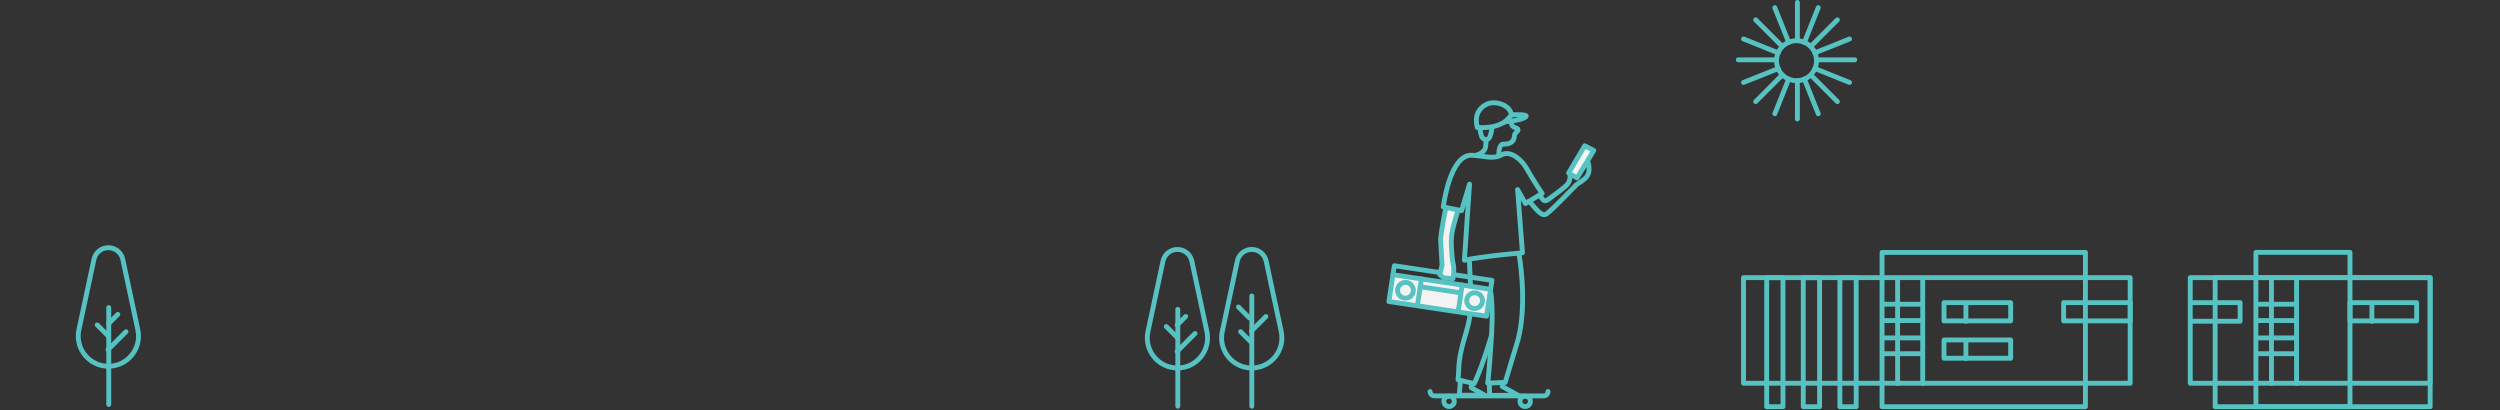 <?xml version="1.0" encoding="UTF-8"?>
<svg width="1024px" height="168px" viewBox="0 0 1024 168" version="1.1" xmlns="http://www.w3.org/2000/svg" xmlns:xlink="http://www.w3.org/1999/xlink">
    <rect x="0" y="0" width="1024" height="168" fill="#333333" stroke="none"/>
    <!-- Generator: sketchtool 53.2 (72643) - https://sketchapp.com -->
    <title>68FFCBA4-6EFE-4EF8-BDFA-68787D98360D</title>
    <desc>Created with sketchtool.</desc>
    <g id="Sprint-4-—-Clean-Member-Profile" stroke="none" stroke-width="1" fill="none" fill-rule="evenodd">
        <g id="Member-profile-—-Tablet-Open-Bullet" transform="translate(0, -277)">
            <g id="illustration-default-member-profile" transform="translate(0, 278)">
                <g id="skater" transform="translate(568.892, 40.609)">
                    <polyline id="Stroke-2" stroke="#56C2C1" stroke-width="2" stroke-linecap="round" stroke-linejoin="round" points="41.161 115.892 41.25 120.361 52.865 120.266 46.417 116.687 46.625 115.032"></polyline>
                    <path d="M45.016,21.853 C45.016,21.853 44.892,17.374 46.891,17.441 C49.047,17.512 51.273,16.78 51.385,14.246 C51.428,13.252 51.95,12.776 51.95,12.776 C51.95,12.776 54.014,11.372 52.038,10.788 C49.593,10.065 50.276,8.242 50.276,8.242" id="Stroke-4" stroke="#56C2C1" stroke-width="2" stroke-linecap="round" stroke-linejoin="round"></path>
                    <path d="M40.537,115.29 C42.737,90.862 42.533,84.906 41.759,78.22" id="Stroke-6" stroke="#56C2C1" stroke-width="2" stroke-linecap="round" stroke-linejoin="round"></path>
                    <path d="M53.244,62.174 C53.244,62.174 56.877,81.654 52.979,97.265 C48.58,111.852 47.623,115.046 47.623,115.046 L40.537,115.289" id="Stroke-8" stroke="#56C2C1" stroke-width="2" stroke-linecap="round" stroke-linejoin="round"></path>
                    <polyline id="Stroke-12" stroke="#56C2C1" stroke-width="2" stroke-linecap="round" stroke-linejoin="round" points="29.298 114.202 28.809 120.28 39.316 120.28 33.711 117.173 33.919 115.518"></polyline>
                    <path d="M41.976,95.965 C37.578,110.552 34.917,115.533 34.917,115.533 L28.32,113.959 L28.565,110.555 C28.768,99.299 33.207,93.78 33.452,84.298 C33.625,77.57 33.207,70.197 32.963,64.849" id="Stroke-14" stroke="#56C2C1" stroke-width="2" stroke-linecap="round" stroke-linejoin="round"></path>
                    <path d="M26.785,122.784 C26.785,123.958 25.828,124.911 24.647,124.911 C23.466,124.911 22.509,123.958 22.509,122.784 C22.509,121.609 23.466,120.656 24.647,120.656 C25.828,120.656 26.785,121.609 26.785,122.784 Z" id="Stroke-16" stroke="#56C2C1" stroke-width="2" stroke-linecap="round" stroke-linejoin="round"></path>
                    <path d="M57.959,122.784 C57.959,123.958 57.002,124.911 55.821,124.911 C54.64,124.911 53.683,123.958 53.683,122.784 C53.683,121.609 54.64,120.656 55.821,120.656 C57.002,120.656 57.959,121.609 57.959,122.784 Z" id="Stroke-18" stroke="#56C2C1" stroke-width="2" stroke-linecap="round" stroke-linejoin="round"></path>
                    <path d="M35.57,21.979 C35.57,21.979 37.363,21.628 38.828,20.237 C38.828,20.237 39.622,19.201 39.622,18.499 C39.622,17.796 39.887,15.603 39.887,15.603" id="Stroke-20" stroke="#56C2C1" stroke-width="2" stroke-linecap="round" stroke-linejoin="round"></path>
                    <polygon id="Fill-22" fill="#F3F3F3" points="39.989 87.9 5.00099138e-05 81.9 1.667 70.902 41.656 76.901"></polygon>
                    <polygon id="Stroke-24" stroke="#56C2C1" stroke-width="2" stroke-linecap="round" stroke-linejoin="round" points="39.989 87.9 5.00099138e-05 81.9 1.667 70.902 41.656 76.901"></polygon>
                    <polyline id="Stroke-26" stroke="#56C2C1" stroke-width="2" stroke-linecap="round" stroke-linejoin="round" points="1.711 70.612 2.222 67.235 42.211 73.235 41.7 76.613"></polyline>
                    <path d="M9.988,77.774 C9.721,79.532 8.072,80.743 6.305,80.478 C4.538,80.212 3.321,78.572 3.588,76.814 C3.854,75.056 5.503,73.845 7.27,74.11 C9.037,74.375 10.254,76.016 9.988,77.774 Z" id="Stroke-28" stroke="#56C2C1" stroke-width="2" stroke-linecap="round" stroke-linejoin="round"></path>
                    <path d="M38.31,82.024 C38.044,83.782 36.395,84.993 34.628,84.728 C32.861,84.462 31.644,82.822 31.911,81.063 C32.177,79.305 33.826,78.095 35.593,78.36 C37.36,78.625 38.577,80.266 38.31,82.024 Z" id="Stroke-30" stroke="#56C2C1" stroke-width="2" stroke-linecap="round" stroke-linejoin="round"></path>
                    <path d="M13.333,72.652 L11.71,83.361" id="Stroke-32" stroke="#56C2C1" stroke-width="2" stroke-linecap="round" stroke-linejoin="round"></path>
                    <path d="M30.02,75.156 L28.397,85.864" id="Stroke-34" stroke="#56C2C1" stroke-width="2" stroke-linecap="round" stroke-linejoin="round"></path>
                    <path d="M13.187,75.886 L29.246,78.296" id="Stroke-36" stroke="#56C2C1" stroke-width="2" stroke-linecap="round" stroke-linejoin="round"></path>
                    <path d="M23.33,43.499 C23.33,43.499 21.593,51.763 21.168,56.419 L21.779,66.976 L20.858,70.924 L22.476,72.212 L26.25,72.534 C26.25,72.534 26.92,68.987 26.358,66.632 C25.81,64.334 25.225,57.325 25.819,53.926 C26.549,49.747 28.376,44.477 28.376,44.477" id="Fill-38" fill="#F3F3F3"></path>
                    <path d="M23.33,43.499 C23.33,43.499 21.593,51.763 21.168,56.419 L21.779,66.976 L20.858,70.924 L22.476,72.212 L26.25,72.534 C26.25,72.534 26.92,68.987 26.358,66.632 C25.81,64.334 25.225,57.325 25.819,53.926 C26.549,49.747 28.376,44.477 28.376,44.477" id="Stroke-40" stroke="#56C2C1" stroke-width="2" stroke-linecap="round" stroke-linejoin="round"></path>
                    <path d="M57.414,40.842 C59.425,42.714 62.405,47.57 64.545,46.022 C67.385,43.967 75.948,34.852 76.772,34.119 C77.597,33.388 80.477,31.91 81.342,30.277 C81.975,29.081 81.994,28.331 81.969,27.21 C81.93,25.499 81.435,24.58 81.435,24.58 L76.64,30.363 L74.437,28.755 C74.437,28.755 74.198,31.418 74.072,31.921 C73.945,32.425 73.666,33.241 72.908,34.123 C72.149,35.004 67.805,38.275 65.493,39.947 C63.3,41.533 63.35,40.191 61.614,38.299" id="Stroke-42" stroke="#56C2C1" stroke-width="2" stroke-linecap="round" stroke-linejoin="round"></path>
                    <polygon id="Fill-44" fill="#F3F3F3" points="80.202 18.084 83.922 20.032 77.082 31.269 73.604 29.289"></polygon>
                    <polygon id="Stroke-46" stroke="#56C2C1" stroke-width="2" stroke-linecap="round" stroke-linejoin="round" points="80.202 18.084 83.922 20.032 77.082 31.269 73.604 29.289"></polygon>
                    <path d="M30.922,64.967 C38.864,63.265 54.71,61.931 54.71,61.931 L52.712,36.034 L55.932,41.753 L62.774,37.619 C62.774,37.619 59.109,32.271 56.421,27.408 C54.283,23.54 49.579,19.872 46.158,21.817 C42.653,23.809 38.638,22.147 33.941,21.978 C24.897,21.655 22.272,43.155 22.272,43.155 L29.771,44.668 L33.033,33.803 L30.922,64.967 Z" id="Stroke-48" stroke="#56C2C1" stroke-width="2" stroke-linecap="round" stroke-linejoin="round"></path>
                    <path d="M42.269,10.6 C42.269,10.6 41.916,13.145 41.299,14.549 C40.727,15.848 39.27,15.514 39.27,15.514 C39.27,15.514 38.741,15.339 38.211,14.725 C37.682,14.111 37.188,10.647 37.188,10.647" id="Stroke-50" stroke="#56C2C1" stroke-width="2" stroke-linecap="round" stroke-linejoin="round"></path>
                    <path d="M65.185,118.757 C65.185,119.746 64.379,120.549 63.384,120.549 L61.43,120.549 L57.133,120.549 L18.668,120.549 C17.674,120.549 16.868,119.746 16.868,118.757" id="Stroke-52" stroke="#56C2C1" stroke-width="2" stroke-linecap="round" stroke-linejoin="round"></path>
                    <path d="M47.688,8.253 C45.853,9.072 45.301,9.5 44.017,9.89 C40.439,10.98 36.228,10.635 36.228,10.635 C34.814,5.174 37.415,2.56 39.619,1.311 C42.935,-0.568 48.506,0.963 49.888,4.313 L50.223,5.406 C50.223,5.406 57.899,4.987 55.953,6.365 C54.007,7.744 47.688,8.253 47.688,8.253" id="Stroke-54" stroke="#56C2C1" stroke-width="2" stroke-linecap="round" stroke-linejoin="round"></path>
                    <path d="M50.298,5.4 C50.298,5.4 48.611,7.49 47.347,8.371" id="Stroke-56" stroke="#56C2C1" stroke-width="2" stroke-linecap="round" stroke-linejoin="round"></path>
                </g>
                <g id="Group-35" transform="translate(714.142, 101.88)" stroke="#56C2C1" stroke-linecap="round" stroke-linejoin="round" stroke-width="2">
                    <g id="Group-6" transform="translate(182.985, 0.497)">
                        <polygon id="Stroke-1" points="10.196 63.203 98.269 63.203 98.269 10.346 10.196 10.346"></polygon>
                        <polygon id="Stroke-3" points="0 53.6 98.269 53.6 98.269 10.346 0 10.346"></polygon>
                        <polygon id="Stroke-4" points="26.889 63.186 65.428 63.186 65.428 1.91846539e-13 26.889 1.91846539e-13"></polygon>
                        <path d="M33.262,11.118 L33.262,53.683" id="Stroke-6"></path>
                        <path d="M74.402,21.131 L74.402,28.221" id="Stroke-7"></path>
                        <path d="M43.547,11.118 L43.547,53.683" id="Stroke-8"></path>
                        <path d="M27.065,21.236 L43.314,21.236" id="Stroke-9"></path>
                        <path d="M27.065,27.936 L43.314,27.936" id="Stroke-10"></path>
                        <path d="M27.065,35.03 L43.314,35.03" id="Stroke-11"></path>
                        <path d="M27.065,41.491 L43.314,41.491" id="Stroke-12"></path>
                        <polygon id="Stroke-13" points="65.436 28.065 92.731 28.065 92.731 20.577 65.436 20.577"></polygon>
                        <polyline id="Stroke-14" points="1.64845915e-12 20.577 20.417 20.577 20.417 28.193 1.64845915e-12 28.193"></polyline>
                    </g>
                    <g id="building-2" transform="translate(0, 0.516)">
                        <polygon id="Stroke-15" points="1.23634436e-12 53.581 158.38 53.581 158.38 10.327 1.23634436e-12 10.327"></polygon>
                        <polygon id="Stroke-17" points="56.746 63.186 140.044 63.186 140.044 -2.55795385e-13 56.746 -2.55795385e-13"></polygon>
                        <path d="M63.119,11.099 L63.119,53.663" id="Stroke-19"></path>
                        <path d="M91.095,21.112 L91.095,28.201" id="Stroke-20"></path>
                        <path d="M73.404,11.099 L73.404,53.663" id="Stroke-21"></path>
                        <path d="M56.921,21.216 L73.171,21.216" id="Stroke-22"></path>
                        <path d="M56.921,27.916 L73.171,27.916" id="Stroke-23"></path>
                        <path d="M56.921,35.01 L73.171,35.01" id="Stroke-24"></path>
                        <path d="M56.921,41.472 L73.171,41.472" id="Stroke-25"></path>
                        <polygon id="Stroke-26" points="82.129 28.046 109.424 28.046 109.424 20.558 82.129 20.558"></polygon>
                        <path d="M91.095,36.412 L91.095,43.502" id="Stroke-27"></path>
                        <polygon id="Stroke-28" points="82.129 43.346 109.424 43.346 109.424 35.858 82.129 35.858"></polygon>
                        <polygon id="Stroke-29" points="131.126 28.046 158.421 28.046 158.421 20.558 131.126 20.558"></polygon>
                        <polygon id="Stroke-30" points="9.491 63.186 16.172 63.186 16.172 10.339 9.491 10.339"></polygon>
                        <polygon id="Stroke-32" points="24.482 63.186 31.163 63.186 31.163 10.339 24.482 10.339"></polygon>
                        <polygon id="Stroke-33" points="39.474 63.186 46.154 63.186 46.154 10.339 39.474 10.339"></polygon>
                    </g>
                </g>
                <g id="tree-3" transform="translate(32.04, 100.455)" stroke="#56C2C1" stroke-linecap="round" stroke-linejoin="round" stroke-width="2">
                    <path d="M12.349,-0 L12.349,-0 C9.5,-0 7.039,1.992 6.443,4.78 L0.278,33.625 C-1.366,41.312 4.492,48.56 12.349,48.56 C20.206,48.56 26.064,41.312 24.42,33.625 L18.254,4.78 C17.659,1.992 15.198,-0 12.349,-0 Z" id="Stroke-1"></path>
                    <path d="M12.506,24.541 L12.506,64.225" id="Stroke-3"></path>
                    <path d="M12.218,41.773 L19.563,34.423" id="Stroke-5"></path>
                    <path d="M12.566,30.981 L16.219,27.326" id="Stroke-7"></path>
                    <path d="M12.218,36.077 L7.783,31.639" id="Stroke-9"></path>
                </g>
                <g id="Group-31" transform="translate(469.924, 101.167)" stroke="#56C2C1" stroke-linecap="round" stroke-linejoin="round" stroke-width="2">
                    <path d="M12.349,-0 L12.349,-0 C9.5,-0 7.039,1.992 6.443,4.78 L0.278,33.625 C-1.366,41.312 4.492,48.56 12.349,48.56 C20.206,48.56 26.064,41.312 24.42,33.625 L18.254,4.78 C17.659,1.992 15.198,-0 12.349,-0 Z" id="Stroke-1"></path>
                    <path d="M12.506,24.541 L12.506,64.225" id="Stroke-3"></path>
                    <path d="M12.219,41.773 L19.564,34.423" id="Stroke-5"></path>
                    <path d="M12.219,30.981 L15.742,27.456" id="Stroke-7"></path>
                    <path d="M12.219,36.028 L7.783,31.591" id="Stroke-9"></path>
                    <path d="M41.789,28.023 L37.354,23.584" id="Stroke-21"></path>
                    <path d="M42.789,-0 L42.789,-0 C39.94,-0 37.479,1.992 36.884,4.78 L30.718,33.625 C29.074,41.312 34.932,48.56 42.789,48.56 C50.646,48.56 56.504,41.312 54.86,33.625 L48.695,4.78 C48.099,1.992 45.638,-0 42.789,-0 Z" id="Stroke-23"></path>
                    <path d="M42.816,19.088 L42.816,64.225" id="Stroke-25"></path>
                    <path d="M42.659,33.418 L48.573,27.5" id="Stroke-27"></path>
                    <path d="M42.659,38.117 L38.224,33.679" id="Stroke-29"></path>
                </g>
                <g id="building-sun" transform="translate(712.006, 0)" stroke="#56C2C1" stroke-linecap="round" stroke-linejoin="round" stroke-width="2">
                    <g id="Group-35">
                        <path d="M32.04,23.867 C32.04,28.392 28.374,32.06 23.852,32.06 C19.33,32.06 15.664,28.392 15.664,23.867 C15.664,19.342 19.33,15.674 23.852,15.674 C28.374,15.674 32.04,19.342 32.04,23.867 Z" id="Stroke-1"></path>
                        <path d="M24.208,15.674 L24.208,0" id="Stroke-3"></path>
                        <path d="M24.208,47.734 L24.208,32.06" id="Stroke-5"></path>
                        <path d="M20.648,16.386 L14.952,2.137" id="Stroke-7"></path>
                        <path d="M32.752,45.597 L27.056,31.348" id="Stroke-9"></path>
                        <path d="M27.056,16.386 L32.752,2.137" id="Stroke-11"></path>
                        <path d="M14.952,45.597 L20.648,31.348" id="Stroke-13"></path>
                        <path d="M32.04,23.511 L47.704,23.511" id="Stroke-15"></path>
                        <path d="M0,23.511 L15.664,23.511" id="Stroke-17"></path>
                        <path d="M29.904,29.923 L40.584,40.609" id="Stroke-19"></path>
                        <path d="M7.12,7.124 L17.8,17.811" id="Stroke-21"></path>
                        <path d="M31.328,27.073 L45.568,32.773" id="Stroke-23"></path>
                        <path d="M2.136,14.961 L16.376,20.661" id="Stroke-25"></path>
                        <path d="M17.8,29.923 L7.12,40.609" id="Stroke-27"></path>
                        <path d="M40.584,7.124 L29.904,17.811" id="Stroke-29"></path>
                        <path d="M16.376,27.073 L2.136,32.773" id="Stroke-31"></path>
                        <path d="M45.568,14.961 L31.328,20.661" id="Stroke-33"></path>
                    </g>
                </g>
                <path d="M1025.291,165.801 L3.55719196e-15,165.801" id="Stroke-1" stroke="transparent" stroke-width="2" transform="translate(512.645, 165.801) scale(1, -1) rotate(-180) translate(-512.645, -165.801) "></path>
            </g>
        </g>
    </g>
</svg>